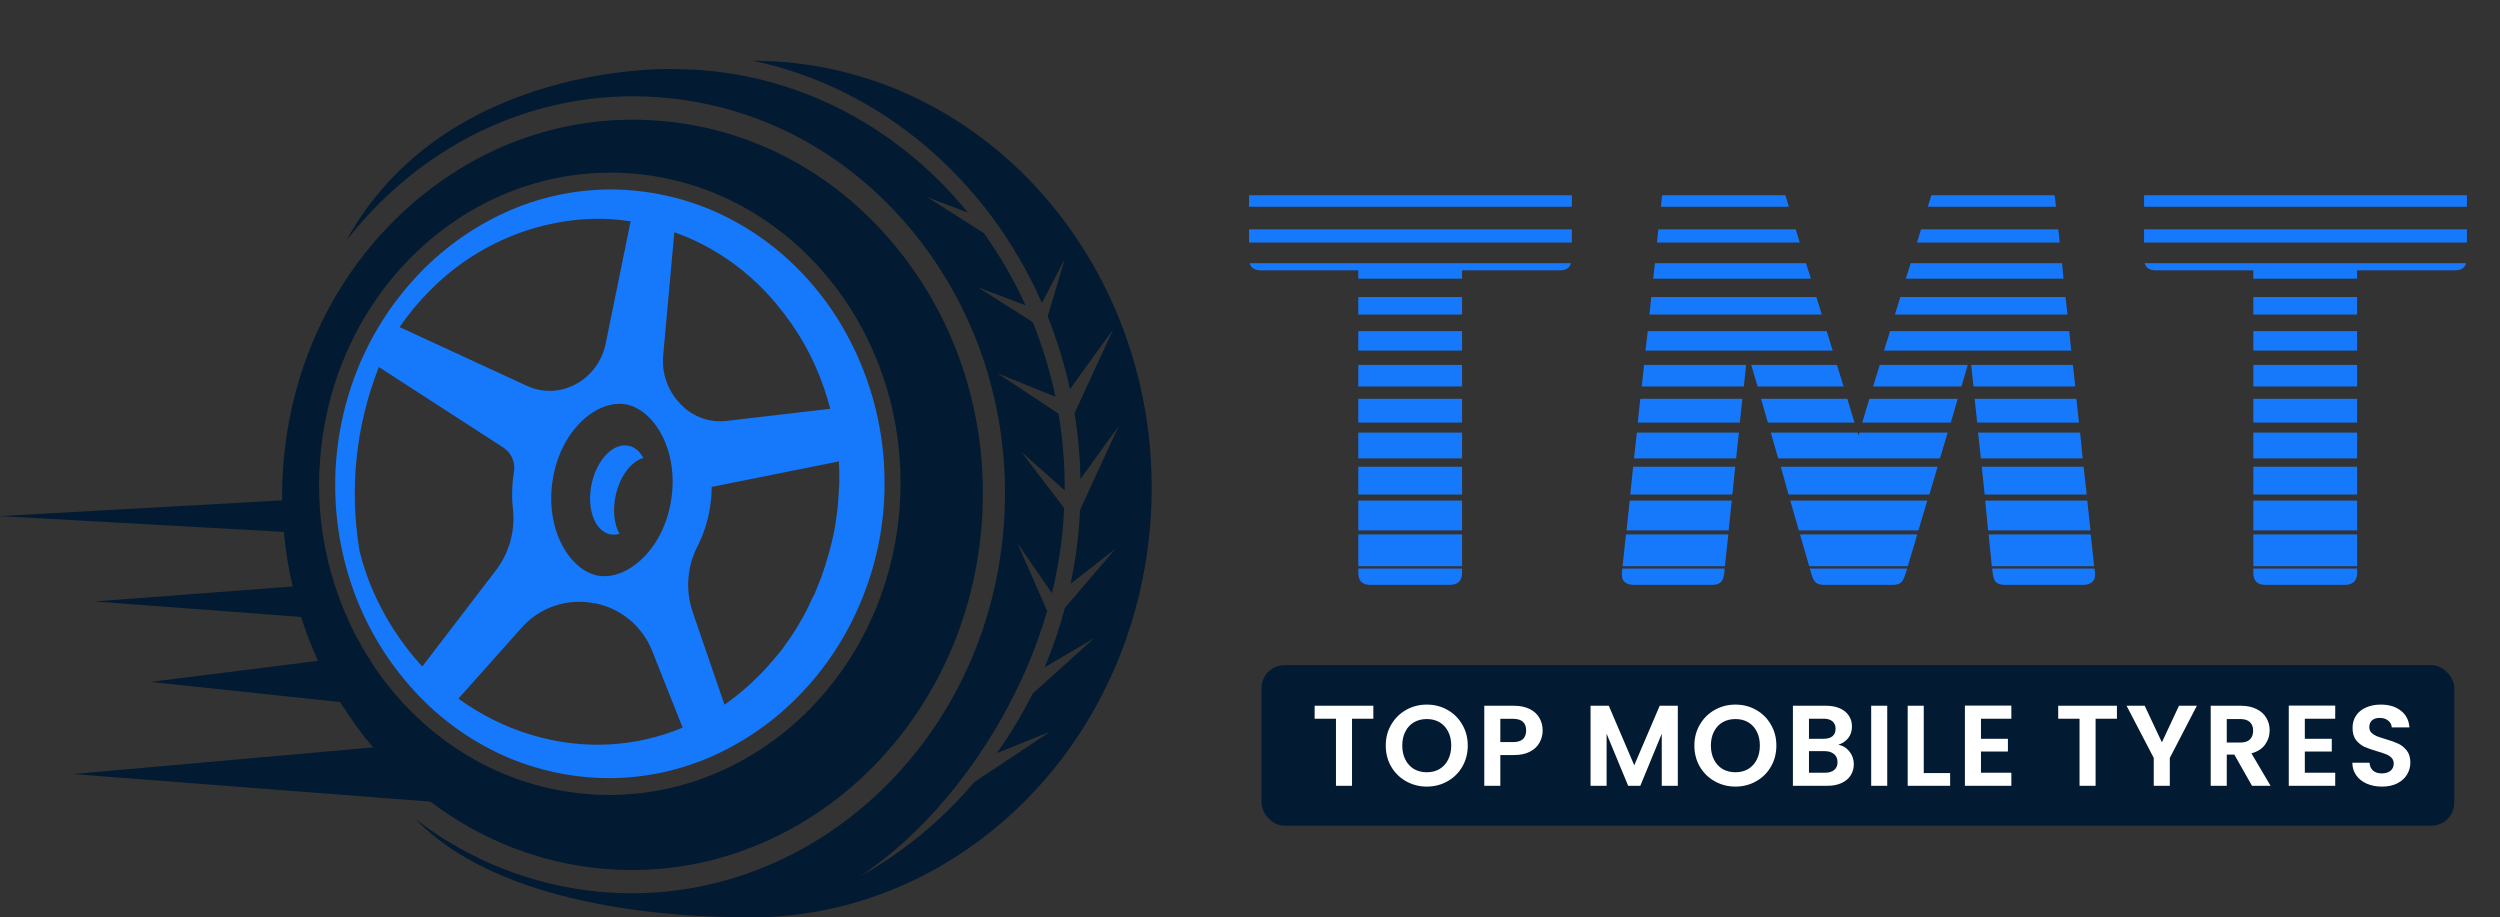 <?xml version="1.0" encoding="UTF-8"?>
<svg xmlns="http://www.w3.org/2000/svg" width="218" height="80" viewBox="0 0 218 80" fill="none">
  <rect x="0" y="0" width="218" height="80" fill="#333333" stroke="none"/>
  <path d="M127.492 46.6V49.375H118.442V46.6H127.492ZM126.417 51H119.492C118.792 51 118.442 50.65 118.442 49.95V49.575H127.492V49.95C127.492 50.65 127.134 51 126.417 51ZM127.492 43.65V46.25H118.442V43.65H127.492ZM127.492 40.7V43.125H118.442V40.7H127.492ZM127.492 37.725V39.975H118.442V37.725H127.492ZM127.492 34.775V36.85H118.442V34.775H127.492ZM127.492 31.825V33.7H118.442V31.825H127.492ZM127.492 28.875V30.575H118.442V28.875H127.492ZM127.492 25.9V27.425H118.442V25.9H127.492ZM118.442 24.3V23.575H109.967C109.417 23.575 109.084 23.367 108.967 22.95H136.992C136.876 23.367 136.551 23.575 136.017 23.575H127.492V24.3H118.442ZM137.067 20V21.15H108.917V20H137.067ZM137.067 17.025V18.025H108.917V17.025H137.067ZM161.986 37.725L162.061 37.975L162.136 37.725H169.836L169.161 39.975H155.061L154.411 37.725H161.986ZM155.961 43.125L155.286 40.7H168.961L168.236 43.125H155.961ZM156.861 46.25L156.111 43.65H168.061L167.286 46.25H156.861ZM164.286 30.575L164.811 28.875H180.436L180.611 30.575H164.286ZM143.486 30.575L143.686 28.875H159.286L159.811 30.575H143.486ZM157.761 49.375L156.961 46.6H167.186L166.361 49.375H157.761ZM141.486 49.375L141.786 46.6H150.711L150.411 49.375H141.486ZM173.686 49.375L173.411 46.6H182.311L182.611 49.375H173.686ZM141.836 46.25L142.111 43.65H151.011L150.736 46.25H141.836ZM173.361 46.25L173.111 43.65H182.011L182.286 46.25H173.361ZM165.236 27.425L165.711 25.9H180.111L180.286 27.425H165.236ZM143.836 27.425L143.986 25.9H158.386L158.861 27.425H143.836ZM142.161 43.125L142.411 40.7H151.311L151.061 43.125H142.161ZM173.061 43.125L172.811 40.7H181.686L181.961 43.125H173.061ZM142.486 39.975L142.736 37.725H151.636L151.386 39.975H142.486ZM172.736 39.975L172.486 37.725H181.386L181.611 39.975H172.736ZM142.811 36.85L143.036 34.775H151.936L151.711 36.85H142.811ZM172.411 36.85L172.186 34.775H181.061L181.286 36.85H172.411ZM166.186 24.3L166.611 22.95H179.811L179.936 24.3H166.186ZM144.161 24.3L144.311 22.95H157.486L157.911 24.3H144.161ZM143.161 33.7L143.361 31.825H152.261L152.061 33.7H143.161ZM172.086 33.7L171.886 31.825H180.761L180.961 33.7H172.086ZM162.386 36.85L163.011 34.775H170.711L170.111 36.85H162.386ZM154.161 36.85L153.561 34.775H161.086L161.711 36.85H154.161ZM163.336 33.7L163.911 31.825H171.586L171.036 33.7H163.336ZM167.161 21.15L167.511 20H179.486L179.611 21.15H167.161ZM144.486 21.15L144.611 20H156.586L156.936 21.15H144.486ZM153.261 33.7L152.711 31.825H160.186L160.761 33.7H153.261ZM142.486 51C142.136 51 141.861 50.917 141.661 50.75C141.478 50.567 141.403 50.3 141.436 49.95L141.461 49.575H150.386L150.361 49.95C150.328 50.3 150.228 50.567 150.061 50.75C149.911 50.917 149.661 51 149.311 51H142.486ZM173.761 49.95L173.711 49.575H182.636L182.686 49.95C182.719 50.3 182.636 50.567 182.436 50.75C182.253 50.917 181.986 51 181.636 51H174.811C174.461 51 174.203 50.917 174.036 50.75C173.886 50.567 173.794 50.3 173.761 49.95ZM157.911 49.9L157.811 49.575H166.311L166.211 49.9C166.078 50.333 165.936 50.625 165.786 50.775C165.636 50.925 165.386 51 165.036 51H159.086C158.736 51 158.478 50.925 158.311 50.775C158.161 50.625 158.028 50.333 157.911 49.9ZM168.111 18.025L168.411 17.025H179.161L179.286 18.025H168.111ZM144.836 18.025L144.936 17.025H155.686L155.986 18.025H144.836ZM205.539 46.6V49.375H196.489V46.6H205.539ZM204.464 51H197.539C196.839 51 196.489 50.65 196.489 49.95V49.575H205.539V49.95C205.539 50.65 205.181 51 204.464 51ZM205.539 43.65V46.25H196.489V43.65H205.539ZM205.539 40.7V43.125H196.489V40.7H205.539ZM205.539 37.725V39.975H196.489V37.725H205.539ZM205.539 34.775V36.85H196.489V34.775H205.539ZM205.539 31.825V33.7H196.489V31.825H205.539ZM205.539 28.875V30.575H196.489V28.875H205.539ZM205.539 25.9V27.425H196.489V25.9H205.539ZM196.489 24.3V23.575H188.014C187.464 23.575 187.131 23.367 187.014 22.95H215.039C214.922 23.367 214.597 23.575 214.064 23.575H205.539V24.3H196.489ZM215.114 20V21.15H186.964V20H215.114ZM215.114 17.025V18.025H186.964V17.025H215.114Z" fill="#1679FB"></path>
  <path d="M68.647 5.433C67.866 5.36 67.089 5.327 66.316 5.312V5.289H65.643C76.957 7.685 86.165 15.756 90.856 26.415L92.84 22.607L91.359 27.596C92.181 29.651 92.831 31.772 93.3 33.935L97.085 28.694L93.703 36.031C94.011 37.926 94.183 39.841 94.219 41.761L97.551 37.153L94.175 44.479C94.151 44.97 94.127 45.46 94.087 45.954C93.945 47.618 93.701 49.272 93.357 50.907L97.266 47.848L92.865 53.002C92.396 54.769 91.804 56.502 91.095 58.187L95.404 55.652L90.025 60.509C89.13 62.307 88.097 64.031 86.933 65.668L91.553 63.814L84.958 68.197C84.187 69.104 83.374 69.974 82.519 70.808C80.254 73.012 77.708 74.908 74.947 76.448C82.537 71.422 88.704 62.3 91.314 53.277L88.702 47.336L91.727 51.721C92.203 49.784 92.528 47.812 92.697 45.824C92.739 45.314 92.766 44.808 92.789 44.302L89.055 39.398L92.84 42.754C92.854 40.517 92.675 38.283 92.305 36.077L86.983 32.551L92.029 34.592C91.567 32.373 90.909 30.199 90.062 28.097L85.285 25.058L89.426 26.62C88.421 24.411 87.203 22.305 85.79 20.331L80.862 17.198L84.403 18.533C78.806 11.671 70.829 7.017 61.694 6.162C61.017 6.099 60.29 6.062 59.41 6.044L58.729 6.021C58.729 6.021 38.809 5.289 30.203 20.977C31.446 19.38 32.828 17.896 34.333 16.542C40.991 10.57 49.422 7.727 58.062 8.533C66.703 9.338 74.529 13.701 80.089 20.811C85.649 27.92 88.28 36.922 87.503 46.165C85.986 64.229 71.738 77.893 55.094 77.893C54.153 77.893 53.203 77.849 52.246 77.76C46.422 77.206 40.874 75.012 36.248 71.434C45.427 80.954 66.215 79.855 65.533 80C83.409 79.961 98.662 65.326 100.285 45.897C102.015 25.343 87.848 7.225 68.647 5.433Z" fill="#021A32"></path>
  <path d="M43.905 65.885C46.813 67.178 49.96 67.85 53.144 67.855C56.332 67.844 59.481 67.15 62.378 65.819C65.306 64.468 67.938 62.553 70.122 60.183C74.55 55.448 77.158 48.842 77.13 42.176C77.17 35.516 74.643 28.884 70.219 24.12C68.039 21.738 65.396 19.824 62.451 18.494C59.542 17.2 56.394 16.527 53.21 16.519C50.022 16.532 46.874 17.228 43.979 18.562C41.052 19.913 38.421 21.83 36.238 24.201C34.009 26.613 32.254 29.422 31.063 32.481C28.642 38.739 28.617 45.67 30.994 51.946C32.167 55.016 33.911 57.836 36.134 60.258C38.313 62.643 40.958 64.558 43.905 65.885ZM39.972 60.92L45.484 54.74C46.248 53.873 47.225 53.218 48.318 52.841C49.411 52.463 50.584 52.376 51.721 52.587H51.756H51.79C52.93 52.795 53.997 53.292 54.889 54.03C55.781 54.768 56.469 55.723 56.887 56.802L59.527 63.449C57.499 64.296 55.34 64.791 53.145 64.913C48.56 65.166 43.866 63.748 39.972 60.92ZM48.203 41.794C48.918 37.394 52.135 34.82 54.575 35.26C57.016 35.7 59.234 39.259 58.518 43.66C57.801 48.06 54.586 50.636 52.145 50.194C49.705 49.752 47.488 46.196 48.203 41.796V41.794ZM70.804 52.22C70.504 52.837 70.242 53.493 69.865 54.072C69.533 54.681 69.163 55.268 68.758 55.83L68.158 56.679C67.951 56.958 67.708 57.208 67.493 57.474C66.233 58.983 64.782 60.321 63.175 61.454L60.392 53.336C60.079 52.407 59.956 51.425 60.029 50.448C60.102 49.471 60.37 48.518 60.817 47.646C61.354 46.583 61.722 45.444 61.909 44.269C62.005 43.671 62.055 43.065 62.059 42.459L73.151 40.233C73.189 40.873 73.202 41.517 73.186 42.16C73.132 42.857 73.118 43.558 73.045 44.256C72.939 44.943 72.883 45.639 72.745 46.319C72.466 47.676 72.09 49.011 71.622 50.316L71.237 51.278L71.045 51.762L70.804 52.22ZM67.786 26.616C69.593 28.774 70.981 31.249 71.88 33.915C72.077 34.484 72.247 35.062 72.402 35.645L63.321 36.708C62.59 36.787 61.851 36.696 61.162 36.441C60.473 36.186 59.852 35.774 59.35 35.239L59.318 35.208C58.783 34.656 58.373 33.997 58.116 33.273C57.859 32.55 57.761 31.78 57.828 31.015L58.801 20.249C59.662 20.552 60.501 20.915 61.311 21.335C63.805 22.638 66.009 24.434 67.789 26.613L67.786 26.616ZM37.413 25.418C41.634 21.058 47.553 18.804 53.208 19.107C53.808 19.143 54.407 19.21 54.991 19.297L52.823 29.928C52.674 30.702 52.35 31.432 51.876 32.062C51.401 32.692 50.789 33.206 50.086 33.563L50.047 33.583C49.41 33.901 48.71 34.072 47.999 34.083C47.287 34.093 46.582 33.943 45.937 33.643L34.844 28.522C35.602 27.409 36.464 26.368 37.416 25.415L37.413 25.418ZM31.357 48.071C30.442 42.663 31.023 37.107 33.037 32.005L43.916 39.042C44.255 39.272 44.521 39.594 44.68 39.971C44.84 40.349 44.887 40.764 44.815 41.167V41.18C44.641 42.236 44.612 43.31 44.728 44.374C44.942 46.28 44.413 48.194 43.252 49.721L36.822 58.121C34.986 56.125 33.505 53.831 32.442 51.337C31.999 50.277 31.636 49.185 31.357 48.071Z" fill="#1679FB"></path>
  <path d="M37.542 69.903C41.856 73.201 47.01 75.224 52.418 75.743C69.207 77.315 84.073 63.964 85.581 45.994C86.313 37.287 83.833 28.806 78.6 22.113C73.367 15.42 66.008 11.323 57.893 10.566C56.993 10.481 56.094 10.438 55.194 10.438C48.019 10.432 41.149 13.101 35.577 18.096C29.309 23.715 25.455 31.605 24.724 40.313C24.631 41.427 24.59 42.535 24.602 43.631L0 45.003L24.754 46.382C24.898 47.984 25.153 49.574 25.518 51.14L8.25 52.448L26.251 53.795C26.667 55.101 27.162 56.38 27.732 57.625L13.124 59.461L29.665 61.219C30.52 62.606 31.478 63.928 32.531 65.172L6.373 67.497L37.542 69.903ZM27.932 39.83C29.185 24.903 41.505 13.857 55.448 15.16C69.39 16.462 79.678 29.616 78.425 44.543C77.172 59.47 64.851 70.516 50.909 69.215C43.085 68.484 36.415 64.022 32.285 57.609V57.41H32.165C28.878 52.165 27.391 45.993 27.932 39.83Z" fill="#021A32"></path>
  <path d="M53.7 43.149C54.077 41.486 55.057 40.234 56.097 39.93C55.807 39.391 55.39 39.012 54.876 38.882C53.551 38.548 52.087 39.999 51.607 42.123C51.128 44.248 51.811 46.24 53.136 46.574C53.426 46.644 53.73 46.634 54.014 46.545C53.548 45.699 53.406 44.449 53.7 43.149Z" fill="#1679FB"></path>
  <rect x="110.008" y="58" width="104.007" height="14" rx="2" fill="#021A32"></rect>
  <path d="M119.756 61.541V62.671H117.896V68.521H116.496V62.671H114.636V61.541H119.756ZM124.418 68.591C123.764 68.591 123.164 68.437 122.618 68.131C122.071 67.824 121.638 67.401 121.318 66.861C120.998 66.314 120.838 65.697 120.838 65.011C120.838 64.331 120.998 63.721 121.318 63.181C121.638 62.634 122.071 62.207 122.618 61.901C123.164 61.594 123.764 61.441 124.418 61.441C125.078 61.441 125.678 61.594 126.218 61.901C126.764 62.207 127.194 62.634 127.508 63.181C127.828 63.721 127.988 64.331 127.988 65.011C127.988 65.697 127.828 66.314 127.508 66.861C127.194 67.401 126.764 67.824 126.218 68.131C125.671 68.437 125.071 68.591 124.418 68.591ZM124.418 67.341C124.838 67.341 125.208 67.247 125.528 67.061C125.848 66.867 126.098 66.594 126.278 66.241C126.458 65.887 126.548 65.477 126.548 65.011C126.548 64.544 126.458 64.137 126.278 63.791C126.098 63.437 125.848 63.167 125.528 62.981C125.208 62.794 124.838 62.701 124.418 62.701C123.998 62.701 123.624 62.794 123.298 62.981C122.978 63.167 122.728 63.437 122.548 63.791C122.368 64.137 122.278 64.544 122.278 65.011C122.278 65.477 122.368 65.887 122.548 66.241C122.728 66.594 122.978 66.867 123.298 67.061C123.624 67.247 123.998 67.341 124.418 67.341ZM134.519 63.701C134.519 64.074 134.429 64.424 134.249 64.751C134.076 65.077 133.799 65.341 133.419 65.541C133.046 65.741 132.572 65.841 131.999 65.841H130.829V68.521H129.429V61.541H131.999C132.539 61.541 132.999 61.634 133.379 61.821C133.759 62.007 134.042 62.264 134.229 62.591C134.422 62.917 134.519 63.287 134.519 63.701ZM131.939 64.711C132.326 64.711 132.612 64.624 132.799 64.451C132.986 64.271 133.079 64.021 133.079 63.701C133.079 63.021 132.699 62.681 131.939 62.681H130.829V64.711H131.939ZM146.306 61.541V68.521H144.906V63.981L143.036 68.521H141.976L140.096 63.981V68.521H138.696V61.541H140.286L142.506 66.731L144.726 61.541H146.306ZM151.33 68.591C150.677 68.591 150.077 68.437 149.53 68.131C148.983 67.824 148.55 67.401 148.23 66.861C147.91 66.314 147.75 65.697 147.75 65.011C147.75 64.331 147.91 63.721 148.23 63.181C148.55 62.634 148.983 62.207 149.53 61.901C150.077 61.594 150.677 61.441 151.33 61.441C151.99 61.441 152.59 61.594 153.13 61.901C153.677 62.207 154.107 62.634 154.42 63.181C154.74 63.721 154.9 64.331 154.9 65.011C154.9 65.697 154.74 66.314 154.42 66.861C154.107 67.401 153.677 67.824 153.13 68.131C152.583 68.437 151.983 68.591 151.33 68.591ZM151.33 67.341C151.75 67.341 152.12 67.247 152.44 67.061C152.76 66.867 153.01 66.594 153.19 66.241C153.37 65.887 153.46 65.477 153.46 65.011C153.46 64.544 153.37 64.137 153.19 63.791C153.01 63.437 152.76 63.167 152.44 62.981C152.12 62.794 151.75 62.701 151.33 62.701C150.91 62.701 150.537 62.794 150.21 62.981C149.89 63.167 149.64 63.437 149.46 63.791C149.28 64.137 149.19 64.544 149.19 65.011C149.19 65.477 149.28 65.887 149.46 66.241C149.64 66.594 149.89 66.867 150.21 67.061C150.537 67.247 150.91 67.341 151.33 67.341ZM160.302 64.941C160.695 65.014 161.018 65.211 161.272 65.531C161.525 65.851 161.652 66.217 161.652 66.631C161.652 67.004 161.558 67.334 161.372 67.621C161.192 67.901 160.928 68.121 160.582 68.281C160.235 68.441 159.825 68.521 159.352 68.521H156.342V61.541H159.222C159.695 61.541 160.102 61.617 160.442 61.771C160.788 61.924 161.048 62.137 161.222 62.411C161.402 62.684 161.492 62.994 161.492 63.341C161.492 63.747 161.382 64.087 161.162 64.361C160.948 64.634 160.662 64.827 160.302 64.941ZM157.742 64.421H159.022C159.355 64.421 159.612 64.347 159.792 64.201C159.972 64.047 160.062 63.831 160.062 63.551C160.062 63.271 159.972 63.054 159.792 62.901C159.612 62.747 159.355 62.671 159.022 62.671H157.742V64.421ZM159.152 67.381C159.492 67.381 159.755 67.301 159.942 67.141C160.135 66.981 160.232 66.754 160.232 66.461C160.232 66.161 160.132 65.927 159.932 65.761C159.732 65.587 159.462 65.501 159.122 65.501H157.742V67.381H159.152ZM164.567 61.541V68.521H163.167V61.541H164.567ZM167.751 67.411H170.051V68.521H166.351V61.541H167.751V67.411ZM172.74 62.671V64.421H175.09V65.531H172.74V67.381H175.39V68.521H171.34V61.531H175.39V62.671H172.74ZM184.596 61.541V62.671H182.736V68.521H181.336V62.671H179.476V61.541H184.596ZM191.567 61.541L189.207 66.091V68.521H187.807V66.091L185.437 61.541H187.017L188.517 64.731L190.007 61.541H191.567ZM196.374 68.521L194.834 65.801H194.174V68.521H192.774V61.541H195.394C195.934 61.541 196.394 61.637 196.774 61.831C197.154 62.017 197.438 62.274 197.624 62.601C197.818 62.921 197.914 63.281 197.914 63.681C197.914 64.141 197.781 64.557 197.514 64.931C197.248 65.297 196.851 65.551 196.324 65.691L197.994 68.521H196.374ZM194.174 64.751H195.344C195.724 64.751 196.008 64.661 196.194 64.481C196.381 64.294 196.474 64.037 196.474 63.711C196.474 63.391 196.381 63.144 196.194 62.971C196.008 62.791 195.724 62.701 195.344 62.701H194.174V64.751ZM200.981 62.671V64.421H203.331V65.531H200.981V67.381H203.631V68.521H199.581V61.531H203.631V62.671H200.981ZM207.713 68.591C207.226 68.591 206.786 68.507 206.393 68.341C206.006 68.174 205.7 67.934 205.473 67.621C205.246 67.307 205.13 66.937 205.123 66.511H206.623C206.643 66.797 206.743 67.024 206.923 67.191C207.11 67.357 207.363 67.441 207.683 67.441C208.01 67.441 208.266 67.364 208.453 67.211C208.64 67.051 208.733 66.844 208.733 66.591C208.733 66.384 208.67 66.214 208.543 66.081C208.416 65.947 208.256 65.844 208.063 65.771C207.876 65.691 207.616 65.604 207.283 65.511C206.83 65.377 206.46 65.247 206.173 65.121C205.893 64.987 205.65 64.791 205.443 64.531C205.243 64.264 205.143 63.911 205.143 63.471C205.143 63.057 205.246 62.697 205.453 62.391C205.66 62.084 205.95 61.851 206.323 61.691C206.696 61.524 207.123 61.441 207.603 61.441C208.323 61.441 208.906 61.617 209.353 61.971C209.806 62.317 210.056 62.804 210.103 63.431H208.563C208.55 63.191 208.446 62.994 208.253 62.841C208.066 62.681 207.816 62.601 207.503 62.601C207.23 62.601 207.01 62.671 206.843 62.811C206.683 62.951 206.603 63.154 206.603 63.421C206.603 63.607 206.663 63.764 206.783 63.891C206.91 64.011 207.063 64.111 207.243 64.191C207.43 64.264 207.69 64.351 208.023 64.451C208.476 64.584 208.846 64.717 209.133 64.851C209.42 64.984 209.666 65.184 209.873 65.451C210.08 65.717 210.183 66.067 210.183 66.501C210.183 66.874 210.086 67.221 209.893 67.541C209.7 67.861 209.416 68.117 209.043 68.311C208.67 68.497 208.226 68.591 207.713 68.591Z" fill="white"></path>
</svg>
